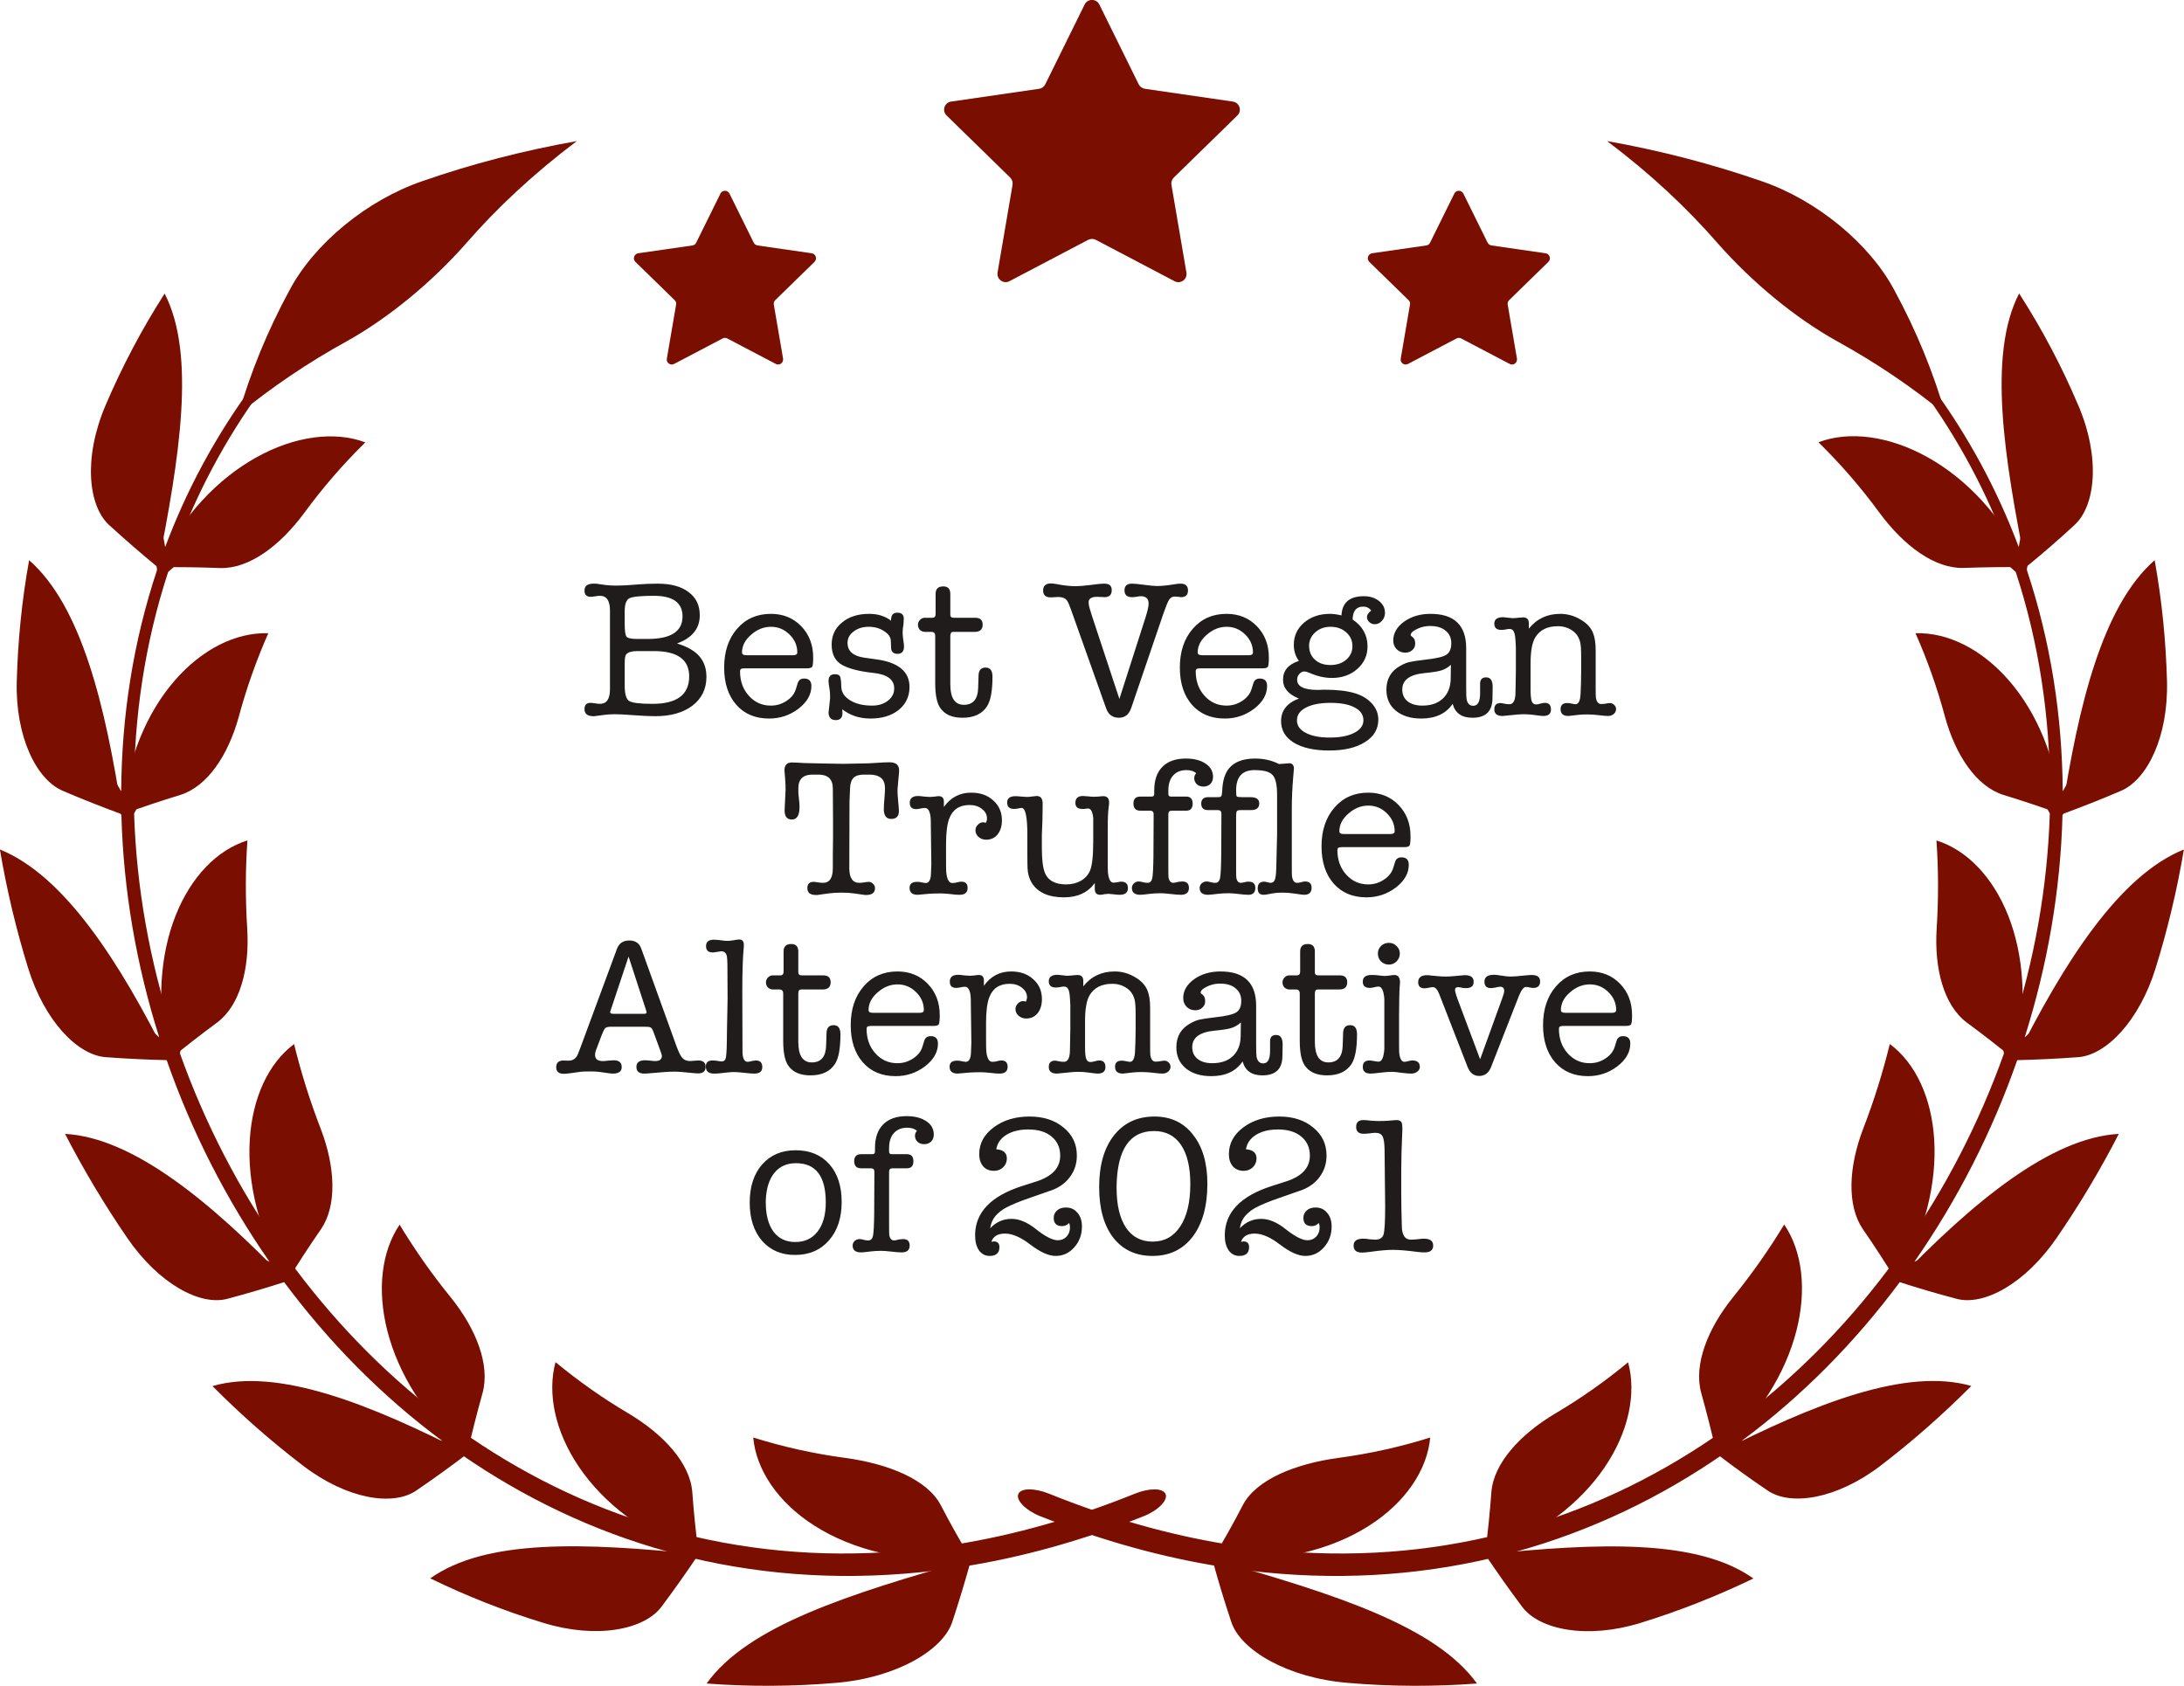 <?xml version="1.0" encoding="UTF-8"?> <svg xmlns="http://www.w3.org/2000/svg" width="171" height="132" viewBox="0 0 171 132" fill="none"><path d="M54.79 48.171C54.79 49.215 54.196 49.952 53.009 50.382C53.439 50.515 53.792 50.663 54.068 50.827C54.897 51.308 55.312 52.029 55.312 52.991C55.312 53.933 54.949 54.685 54.222 55.248C53.495 55.8 52.523 56.077 51.305 56.077C50.865 56.077 50.307 56.051 49.632 56C48.957 55.949 48.46 55.923 48.143 55.923C47.867 55.923 47.606 55.939 47.36 55.969L46.639 56.061C46.618 56.061 46.582 56.066 46.531 56.077C46.48 56.077 46.444 56.077 46.424 56.077C45.984 56.066 45.764 55.882 45.764 55.524C45.764 55.197 45.922 55.033 46.24 55.033C46.321 55.033 46.46 55.048 46.654 55.079C46.787 55.099 46.895 55.11 46.976 55.11C47.498 55.11 47.759 54.731 47.759 53.974V47.803C47.759 47.035 47.498 46.651 46.976 46.651C46.884 46.651 46.777 46.662 46.654 46.682C46.47 46.713 46.332 46.728 46.24 46.728C45.922 46.728 45.764 46.564 45.764 46.237C45.764 45.879 45.999 45.7 46.47 45.7H46.669L47.422 45.807C47.636 45.838 47.928 45.853 48.297 45.853C48.685 45.853 49.238 45.822 49.954 45.761C50.435 45.72 50.952 45.7 51.505 45.7C52.538 45.7 53.342 45.92 53.915 46.36C54.498 46.79 54.79 47.393 54.79 48.171ZM48.911 48.831C48.911 49.374 48.957 49.711 49.049 49.844C49.151 49.967 49.422 50.029 49.862 50.029H50.722C52.533 50.029 53.439 49.44 53.439 48.263C53.439 47.189 52.692 46.651 51.198 46.651C50.154 46.651 49.509 46.718 49.264 46.851C49.028 46.984 48.911 47.327 48.911 47.88V48.831ZM48.911 51.947V53.651C48.911 54.316 49.023 54.726 49.248 54.879C49.473 55.033 50.087 55.11 51.09 55.11C53.004 55.11 53.961 54.393 53.961 52.961C53.961 51.64 53.04 50.98 51.198 50.98H49.924C49.371 50.98 49.054 51.103 48.972 51.349C48.931 51.471 48.911 51.671 48.911 51.947ZM63.669 51.487C63.669 51.876 63.643 52.116 63.592 52.208C63.541 52.29 63.392 52.331 63.147 52.331H58.265C58.132 52.331 58.045 52.352 58.004 52.393C57.963 52.423 57.943 52.48 57.943 52.561C57.943 53.329 58.173 53.969 58.633 54.48C59.094 54.992 59.667 55.248 60.353 55.248C60.803 55.248 61.212 55.125 61.581 54.879C61.959 54.634 62.205 54.322 62.318 53.943L62.456 53.498C62.527 53.252 62.696 53.129 62.962 53.129C63.341 53.129 63.53 53.324 63.53 53.713C63.53 54.378 63.193 54.971 62.517 55.493C61.842 56.005 61.074 56.261 60.215 56.261C59.14 56.261 58.285 55.903 57.651 55.186C57.017 54.46 56.699 53.488 56.699 52.27C56.699 51.021 57.037 50.008 57.712 49.23C58.388 48.453 59.268 48.064 60.353 48.064C61.315 48.064 62.108 48.386 62.732 49.031C63.356 49.675 63.669 50.494 63.669 51.487ZM58.096 51.088C58.096 51.231 58.209 51.303 58.434 51.303H62.103C62.318 51.303 62.425 51.231 62.425 51.088C62.425 50.545 62.22 50.075 61.811 49.675C61.402 49.276 60.921 49.077 60.368 49.077C59.795 49.077 59.273 49.287 58.802 49.706C58.332 50.116 58.096 50.576 58.096 51.088ZM68.048 48.064C68.734 48.064 69.307 48.243 69.768 48.601V48.54C69.768 48.161 69.931 47.972 70.259 47.972C70.597 47.972 70.765 48.135 70.765 48.463C70.765 48.524 70.755 48.678 70.735 48.923C70.694 49.128 70.673 49.333 70.673 49.537C70.673 49.66 70.689 49.839 70.719 50.075C70.76 50.31 70.781 50.489 70.781 50.612C70.781 51.001 70.612 51.195 70.274 51.195C69.947 51.195 69.778 51.032 69.768 50.704L69.752 50.197C69.742 49.89 69.563 49.63 69.215 49.414C68.877 49.189 68.478 49.077 68.018 49.077C67.547 49.077 67.153 49.2 66.836 49.445C66.518 49.681 66.36 49.977 66.36 50.336C66.36 50.991 66.81 51.379 67.711 51.502L68.601 51.625C70.341 51.86 71.211 52.582 71.211 53.789C71.211 54.526 70.929 55.125 70.366 55.586C69.803 56.036 69.067 56.261 68.156 56.261C67.306 56.261 66.57 56.02 65.945 55.539C65.956 55.642 65.961 55.739 65.961 55.831C65.961 56.2 65.787 56.384 65.439 56.384C65.06 56.384 64.871 56.174 64.871 55.754C64.871 55.826 64.901 55.56 64.963 54.956C64.983 54.813 64.994 54.67 64.994 54.526C64.994 54.281 64.973 54.05 64.932 53.836C64.891 53.621 64.871 53.452 64.871 53.329C64.871 52.971 65.034 52.792 65.362 52.792C65.577 52.792 65.71 52.843 65.761 52.945C65.823 53.047 65.858 53.319 65.869 53.759C65.879 54.199 66.109 54.557 66.559 54.833C67.01 55.11 67.583 55.248 68.279 55.248C68.78 55.248 69.195 55.12 69.522 54.864C69.85 54.608 70.013 54.286 70.013 53.897C70.013 53.201 69.461 52.797 68.355 52.684C67.301 52.572 66.498 52.367 65.945 52.07C65.393 51.763 65.116 51.231 65.116 50.474C65.116 49.757 65.388 49.179 65.93 48.739C66.472 48.289 67.178 48.064 68.048 48.064ZM76.586 53.882L76.617 52.899C76.627 52.48 76.811 52.27 77.17 52.27C77.528 52.27 77.707 52.505 77.707 52.976C77.707 54.091 77.564 54.869 77.277 55.309C76.888 55.903 76.249 56.2 75.358 56.2C74.54 56.2 73.956 55.939 73.608 55.417C73.352 55.038 73.224 54.393 73.224 53.483V49.798C73.224 49.583 73.127 49.476 72.933 49.476H72.442C72.278 49.476 72.14 49.425 72.027 49.322C71.925 49.21 71.874 49.077 71.874 48.923C71.874 48.78 71.925 48.652 72.027 48.54C72.14 48.427 72.263 48.371 72.395 48.371H72.994C73.168 48.371 73.255 48.273 73.255 48.079V46.498C73.255 46.109 73.455 45.915 73.854 45.915C74.222 45.915 74.406 46.109 74.406 46.498V48.14C74.406 48.294 74.499 48.371 74.683 48.371H76.356C76.745 48.371 76.939 48.55 76.939 48.908C76.939 49.287 76.73 49.476 76.31 49.476H74.621C74.478 49.476 74.406 49.583 74.406 49.798V53.575C74.406 54.649 74.76 55.186 75.466 55.186C76.182 55.186 76.555 54.752 76.586 53.882ZM85.48 48.171L87.645 54.726L89.702 48.309C89.855 47.818 89.932 47.47 89.932 47.265C89.932 46.877 89.727 46.682 89.318 46.682C89.246 46.682 89.134 46.697 88.98 46.728C88.827 46.749 88.714 46.759 88.642 46.759C88.243 46.759 88.044 46.58 88.044 46.222C88.044 45.874 88.238 45.7 88.627 45.7C88.842 45.7 89.165 45.73 89.594 45.792C90.034 45.853 90.367 45.884 90.592 45.884C90.96 45.884 91.416 45.838 91.958 45.746C92.132 45.715 92.296 45.7 92.45 45.7C92.828 45.7 93.017 45.879 93.017 46.237C93.017 46.585 92.828 46.759 92.45 46.759C92.439 46.759 92.419 46.754 92.388 46.743L92.035 46.713C92.035 46.713 92.01 46.713 91.958 46.713C91.784 46.713 91.641 46.8 91.528 46.974C91.426 47.138 91.278 47.501 91.083 48.064L88.566 55.447C88.392 55.949 88.069 56.2 87.599 56.2C87.108 56.2 86.775 55.949 86.601 55.447L83.853 47.726C83.72 47.347 83.613 47.107 83.531 47.005C83.388 46.831 83.162 46.743 82.855 46.743C82.794 46.743 82.697 46.749 82.564 46.759C82.431 46.769 82.333 46.774 82.272 46.774C81.873 46.774 81.673 46.595 81.673 46.237C81.673 45.868 81.878 45.684 82.287 45.684C82.41 45.684 82.548 45.7 82.702 45.73C83.275 45.843 83.781 45.899 84.222 45.899C84.477 45.899 84.856 45.868 85.358 45.807C85.859 45.736 86.233 45.7 86.478 45.7C86.857 45.7 87.046 45.868 87.046 46.206C87.046 46.575 86.852 46.759 86.463 46.759C86.442 46.759 86.396 46.754 86.325 46.743C86.263 46.743 86.212 46.743 86.171 46.743C86.11 46.733 86.023 46.728 85.91 46.728C85.46 46.728 85.235 46.871 85.235 47.158C85.235 47.301 85.26 47.455 85.311 47.618L85.48 48.171ZM99.347 51.487C99.347 51.876 99.321 52.116 99.27 52.208C99.219 52.29 99.071 52.331 98.825 52.331H93.943C93.81 52.331 93.723 52.352 93.683 52.393C93.642 52.423 93.621 52.48 93.621 52.561C93.621 53.329 93.851 53.969 94.312 54.48C94.772 54.992 95.346 55.248 96.031 55.248C96.481 55.248 96.891 55.125 97.259 54.879C97.638 54.634 97.883 54.322 97.996 53.943L98.134 53.498C98.206 53.252 98.375 53.129 98.641 53.129C99.019 53.129 99.209 53.324 99.209 53.713C99.209 54.378 98.871 54.971 98.196 55.493C97.52 56.005 96.753 56.261 95.893 56.261C94.818 56.261 93.964 55.903 93.329 55.186C92.695 54.46 92.378 53.488 92.378 52.27C92.378 51.021 92.715 50.008 93.391 49.23C94.066 48.453 94.946 48.064 96.031 48.064C96.993 48.064 97.786 48.386 98.41 49.031C99.035 49.675 99.347 50.494 99.347 51.487ZM93.775 51.088C93.775 51.231 93.887 51.303 94.112 51.303H97.781C97.996 51.303 98.103 51.231 98.103 51.088C98.103 50.545 97.899 50.075 97.49 49.675C97.08 49.276 96.599 49.077 96.046 49.077C95.473 49.077 94.951 49.287 94.481 49.706C94.01 50.116 93.775 50.576 93.775 51.088ZM104.126 48.064C104.392 48.064 104.694 48.105 105.032 48.187C105.083 47.184 105.666 46.682 106.782 46.682C107.252 46.682 107.646 46.805 107.964 47.05C108.281 47.296 108.439 47.608 108.439 47.987C108.439 48.233 108.358 48.442 108.194 48.616C108.04 48.79 107.856 48.877 107.641 48.877C107.477 48.877 107.334 48.821 107.211 48.708C107.089 48.596 107.027 48.463 107.027 48.309C107.027 48.146 107.14 47.977 107.365 47.803C107.201 47.598 106.991 47.496 106.736 47.496C106.193 47.496 105.917 47.833 105.907 48.509C106.684 49.031 107.073 49.732 107.073 50.612C107.073 51.318 106.807 51.907 106.275 52.377C105.743 52.848 105.078 53.083 104.279 53.083C103.717 53.083 103.133 52.95 102.529 52.684C102.366 52.613 102.228 52.577 102.115 52.577C101.972 52.577 101.844 52.643 101.731 52.776C101.619 52.899 101.562 53.047 101.562 53.221C101.562 53.754 102.1 54.02 103.174 54.02H103.266C103.348 54.02 103.44 54.015 103.543 54.004C103.645 54.004 103.706 54.004 103.727 54.004C104.699 54.004 105.487 54.096 106.091 54.281C106.654 54.455 107.099 54.726 107.426 55.094C107.754 55.463 107.918 55.877 107.918 56.338C107.918 57.085 107.57 57.673 106.874 58.103C106.188 58.543 105.257 58.763 104.08 58.763C102.903 58.763 101.977 58.559 101.301 58.149C100.636 57.74 100.304 57.177 100.304 56.461C100.304 55.632 100.769 55.043 101.7 54.695C100.872 54.368 100.457 53.877 100.457 53.221C100.457 52.505 100.872 52.014 101.7 51.748C101.434 51.39 101.301 50.97 101.301 50.489C101.301 49.793 101.567 49.215 102.1 48.755C102.642 48.294 103.317 48.064 104.126 48.064ZM104.172 49.077C103.722 49.077 103.338 49.21 103.021 49.476C102.703 49.742 102.529 50.075 102.499 50.474C102.499 50.474 102.499 50.504 102.499 50.566C102.499 51.016 102.652 51.379 102.959 51.656C103.266 51.932 103.665 52.07 104.157 52.07C104.668 52.07 105.083 51.932 105.4 51.656C105.727 51.379 105.891 51.026 105.891 50.597C105.891 50.157 105.727 49.793 105.4 49.507C105.073 49.22 104.663 49.077 104.172 49.077ZM104.187 55.033C103.369 55.033 102.724 55.156 102.253 55.401C101.782 55.647 101.547 55.98 101.547 56.399C101.547 56.819 101.777 57.146 102.238 57.382C102.698 57.627 103.317 57.75 104.095 57.75C104.914 57.75 105.559 57.627 106.029 57.382C106.51 57.136 106.751 56.809 106.751 56.399C106.751 55.969 106.526 55.637 106.075 55.401C105.625 55.156 104.996 55.033 104.187 55.033ZM115.289 56.2C114.449 56.2 113.933 55.836 113.738 55.11C113.216 55.877 112.398 56.261 111.282 56.261C110.453 56.261 109.788 56.056 109.286 55.647C108.795 55.238 108.55 54.69 108.55 54.004C108.55 53.155 108.913 52.531 109.64 52.132C109.916 51.978 110.151 51.881 110.346 51.84C110.55 51.789 110.955 51.727 111.558 51.656C112.418 51.564 112.976 51.436 113.232 51.272C113.498 51.108 113.631 50.806 113.631 50.366C113.631 49.947 113.482 49.619 113.186 49.384C112.899 49.138 112.495 49.015 111.973 49.015C111.512 49.015 111.083 49.143 110.683 49.399C110.53 49.502 110.453 49.609 110.453 49.722C110.453 49.763 110.499 49.814 110.591 49.875C110.735 49.977 110.806 50.151 110.806 50.397C110.806 50.602 110.729 50.77 110.576 50.904C110.433 51.037 110.248 51.103 110.023 51.103C109.757 51.103 109.532 51.011 109.348 50.827C109.174 50.643 109.087 50.417 109.087 50.151C109.087 49.578 109.368 49.087 109.931 48.678C110.504 48.268 111.195 48.064 112.004 48.064C113.866 48.064 114.797 48.959 114.797 50.75V53.851C114.797 54.342 114.808 54.634 114.828 54.726C114.889 55.084 115.063 55.263 115.35 55.263C115.708 55.263 115.887 54.936 115.887 54.281V53.529C115.887 53.201 116.046 53.037 116.363 53.037C116.701 53.037 116.87 53.283 116.87 53.774V53.851L116.854 54.726C116.834 55.708 116.312 56.2 115.289 56.2ZM113.585 53.145L113.6 52.055C113.375 52.26 113.134 52.403 112.879 52.485C112.633 52.567 112.188 52.638 111.543 52.7C110.376 52.812 109.793 53.242 109.793 53.989C109.793 54.378 109.931 54.685 110.208 54.91C110.494 55.135 110.878 55.248 111.359 55.248C112.044 55.248 112.582 55.064 112.971 54.695C113.37 54.316 113.574 53.8 113.585 53.145ZM119.701 48.8V49.23C120.315 48.453 121.134 48.064 122.157 48.064C122.71 48.064 123.232 48.207 123.723 48.493C124.214 48.77 124.547 49.118 124.721 49.537C124.864 49.885 124.936 50.341 124.936 50.904V53.82C124.936 54.26 124.941 54.521 124.951 54.603C125.002 54.951 125.14 55.125 125.366 55.125C125.458 55.125 125.575 55.115 125.719 55.094C125.872 55.064 125.98 55.048 126.041 55.048C126.174 55.048 126.287 55.094 126.379 55.186C126.481 55.279 126.532 55.391 126.532 55.524C126.532 55.678 126.471 55.806 126.348 55.908C126.225 56.01 126.077 56.061 125.903 56.061C125.76 56.061 125.524 56.041 125.197 56C124.869 55.959 124.562 55.939 124.276 55.939C124.01 55.939 123.79 55.949 123.616 55.969C123.104 56.031 122.833 56.061 122.802 56.061C122.393 56.061 122.188 55.882 122.188 55.524C122.188 55.207 122.362 55.048 122.71 55.048C122.792 55.048 122.884 55.059 122.986 55.079C123.181 55.12 123.304 55.14 123.355 55.14C123.6 55.14 123.733 54.859 123.754 54.296L123.785 53.513L123.8 52.577V51.41C123.8 50.868 123.774 50.494 123.723 50.289C123.631 49.901 123.431 49.599 123.124 49.384C122.787 49.148 122.403 49.031 121.973 49.031C121.154 49.031 120.566 49.322 120.208 49.906C119.962 50.305 119.839 50.985 119.839 51.947V53.989C119.839 54.439 119.87 54.746 119.931 54.91C119.993 55.074 120.105 55.156 120.269 55.156C120.351 55.156 120.464 55.135 120.607 55.094C120.75 55.053 120.868 55.033 120.96 55.033C121.277 55.033 121.436 55.207 121.436 55.555C121.436 55.892 121.231 56.061 120.822 56.061C120.74 56.061 120.474 56.031 120.024 55.969C119.798 55.939 119.548 55.923 119.271 55.923C119.056 55.923 118.77 55.944 118.412 55.985C117.961 56.036 117.706 56.061 117.644 56.061C117.214 56.061 116.999 55.887 116.999 55.539C116.999 55.212 117.163 55.048 117.491 55.048C117.542 55.048 117.634 55.064 117.767 55.094C117.91 55.125 118.048 55.14 118.181 55.14C118.489 55.14 118.647 54.844 118.657 54.25L118.688 52.546V50.689L118.657 50.151C118.637 49.803 118.591 49.568 118.519 49.445C118.458 49.312 118.345 49.246 118.181 49.246C118.11 49.246 118.002 49.261 117.859 49.292C117.726 49.312 117.624 49.322 117.552 49.322C117.184 49.322 116.999 49.159 116.999 48.831C116.999 48.493 117.23 48.325 117.69 48.325C117.752 48.325 117.803 48.33 117.844 48.34L118.412 48.401C118.576 48.401 118.719 48.391 118.842 48.371C119.108 48.35 119.246 48.34 119.256 48.34C119.553 48.34 119.701 48.493 119.701 48.8ZM66.498 67.974C66.498 68.741 66.759 69.125 67.281 69.125C67.363 69.125 67.485 69.115 67.649 69.094C67.813 69.064 67.936 69.048 68.017 69.048C68.151 69.048 68.263 69.099 68.355 69.202C68.458 69.294 68.509 69.406 68.509 69.54C68.509 69.898 68.278 70.077 67.818 70.077C67.797 70.077 67.767 70.077 67.726 70.077C67.675 70.067 67.639 70.061 67.618 70.061L66.866 69.954C66.58 69.913 66.257 69.892 65.899 69.892C65.51 69.892 65.167 69.913 64.871 69.954L64.103 70.061C64.072 70.061 64.037 70.067 63.996 70.077C63.944 70.077 63.909 70.077 63.888 70.077C63.438 70.077 63.213 69.898 63.213 69.54C63.213 69.212 63.377 69.048 63.704 69.048C63.786 69.048 63.909 69.064 64.072 69.094C64.236 69.115 64.359 69.125 64.441 69.125C64.953 69.125 65.208 68.741 65.208 67.974V66.899L65.224 65.548V64.243L65.208 61.741C65.208 61.015 64.835 60.651 64.088 60.651H63.612C62.875 60.651 62.507 61.01 62.507 61.726C62.507 61.982 62.512 62.156 62.522 62.248L62.583 62.816C62.594 62.908 62.599 63.036 62.599 63.2C62.599 63.844 62.399 64.167 62 64.167C61.621 64.167 61.432 63.931 61.432 63.461C61.432 63.328 61.442 63.097 61.463 62.77C61.493 62.279 61.509 61.967 61.509 61.833C61.509 61.578 61.499 61.312 61.478 61.035C61.437 60.493 61.417 60.263 61.417 60.344C61.417 59.915 61.611 59.7 62 59.7C62.143 59.7 62.476 59.715 62.998 59.746C63.049 59.746 63.469 59.756 64.257 59.776L66.007 59.807C66.211 59.807 66.759 59.797 67.649 59.776C67.844 59.776 68.176 59.761 68.647 59.73C69.067 59.7 69.394 59.684 69.629 59.684C70.141 59.684 70.397 59.894 70.397 60.314V60.344C70.397 60.447 70.382 60.636 70.351 60.912C70.33 61.189 70.305 61.486 70.274 61.803V61.972C70.274 62.125 70.29 62.366 70.32 62.693C70.361 63.123 70.382 63.389 70.382 63.491C70.382 63.911 70.182 64.121 69.783 64.121C69.394 64.121 69.2 63.865 69.2 63.353C69.2 63.169 69.215 62.898 69.246 62.54C69.276 62.171 69.292 61.895 69.292 61.711C69.292 61.005 68.887 60.651 68.079 60.651H67.649C67.27 60.651 66.999 60.733 66.835 60.897C66.672 61.05 66.58 61.312 66.559 61.68L66.513 62.755L66.498 67.974ZM73.903 62.77V63.184C74.435 62.437 75.147 62.064 76.037 62.064C76.753 62.064 77.332 62.268 77.772 62.678C78.222 63.077 78.447 63.594 78.447 64.228C78.447 64.678 78.335 65.047 78.109 65.333C77.884 65.61 77.587 65.748 77.219 65.748C76.984 65.748 76.784 65.676 76.62 65.533C76.457 65.39 76.375 65.216 76.375 65.011C76.375 64.847 76.436 64.704 76.559 64.581C76.682 64.448 76.825 64.382 76.989 64.382C77.019 64.382 77.086 64.397 77.188 64.428C77.25 64.305 77.28 64.192 77.28 64.09C77.28 63.793 77.147 63.542 76.881 63.338C76.625 63.133 76.303 63.031 75.914 63.031C75.116 63.031 74.584 63.389 74.318 64.105C74.154 64.545 74.072 65.211 74.072 66.101V67.114C74.072 67.8 74.077 68.183 74.087 68.265C74.139 68.849 74.297 69.14 74.563 69.14C74.696 69.14 74.835 69.12 74.978 69.079C75.09 69.048 75.188 69.033 75.269 69.033C75.597 69.033 75.761 69.197 75.761 69.524C75.761 69.882 75.551 70.061 75.131 70.061H75.07C74.916 70.061 74.681 70.041 74.364 70C74.057 69.969 73.826 69.954 73.673 69.954C73.264 69.954 72.941 69.964 72.706 69.985L71.846 70.061C71.427 70.061 71.217 69.882 71.217 69.524C71.217 69.207 71.411 69.048 71.8 69.048C71.903 69.048 71.979 69.053 72.03 69.064L72.261 69.11C72.363 69.13 72.435 69.14 72.476 69.14C72.731 69.14 72.87 68.905 72.89 68.434L72.921 67.651L72.875 64.167C72.844 63.563 72.691 63.261 72.414 63.261C72.332 63.261 72.22 63.276 72.076 63.307C71.933 63.338 71.821 63.353 71.739 63.353C71.401 63.353 71.232 63.189 71.232 62.862C71.232 62.504 71.452 62.325 71.892 62.325C71.995 62.325 72.148 62.34 72.353 62.371C72.558 62.391 72.711 62.401 72.813 62.401C72.895 62.401 73.028 62.391 73.212 62.371C73.294 62.35 73.391 62.34 73.504 62.34C73.77 62.34 73.903 62.483 73.903 62.77ZM85.719 69.616V69.14C85.176 69.887 84.373 70.261 83.308 70.261C82.101 70.261 81.262 69.887 80.791 69.14C80.586 68.813 80.474 68.429 80.453 67.989C80.443 67.774 80.438 67.324 80.438 66.638V65.364C80.438 63.962 80.29 63.261 79.993 63.261C79.931 63.261 79.834 63.276 79.701 63.307C79.568 63.328 79.466 63.338 79.394 63.338C79.036 63.338 78.857 63.169 78.857 62.831C78.857 62.504 79.077 62.34 79.517 62.34C79.619 62.34 79.768 62.35 79.962 62.371C80.167 62.391 80.32 62.401 80.423 62.401C80.515 62.401 80.673 62.386 80.898 62.355C81.052 62.335 81.139 62.325 81.159 62.325C81.477 62.325 81.635 62.519 81.635 62.908V63.23L81.62 64.228L81.574 65.364V66.362C81.574 67.252 81.645 67.892 81.789 68.281C82.024 68.925 82.587 69.248 83.477 69.248C83.917 69.248 84.306 69.151 84.644 68.956C84.982 68.751 85.217 68.485 85.35 68.158C85.514 67.759 85.596 67.001 85.596 65.886V65.042C85.596 64.428 85.596 64.095 85.596 64.044C85.545 63.553 85.412 63.307 85.197 63.307C85.084 63.307 84.992 63.317 84.92 63.338H84.736C84.378 63.338 84.199 63.179 84.199 62.862C84.199 62.504 84.398 62.325 84.798 62.325C84.89 62.325 85.028 62.335 85.212 62.355C85.406 62.376 85.55 62.386 85.642 62.386C85.724 62.386 85.847 62.381 86.01 62.371C86.174 62.35 86.297 62.34 86.379 62.34C86.686 62.34 86.839 62.504 86.839 62.831C86.839 62.974 86.829 63.087 86.808 63.169C86.757 63.558 86.732 64.131 86.732 64.888V67.252C86.732 67.876 86.737 68.224 86.747 68.296C86.798 68.838 86.942 69.11 87.177 69.11C87.249 69.11 87.351 69.099 87.484 69.079C87.617 69.048 87.719 69.033 87.791 69.033C88.139 69.033 88.313 69.202 88.313 69.54C88.313 69.887 88.098 70.061 87.668 70.061C87.576 70.061 87.443 70.051 87.269 70.031C87.013 70 86.855 69.985 86.793 69.985C86.762 69.985 86.655 69.995 86.471 70.015C86.348 70.046 86.24 70.061 86.148 70.061C85.862 70.061 85.719 69.913 85.719 69.616ZM93.504 60.928C93.504 60.785 93.555 60.657 93.657 60.544C93.483 60.38 93.227 60.298 92.889 60.298C92.45 60.298 92.102 60.442 91.846 60.728C91.6 61.005 91.477 61.393 91.477 61.895V62.171C91.477 62.304 91.544 62.371 91.677 62.371H92.874C93.212 62.371 93.381 62.555 93.381 62.923C93.381 63.292 93.212 63.476 92.874 63.476H91.738C91.564 63.476 91.477 63.568 91.477 63.752V68.05C91.477 68.429 91.482 68.649 91.493 68.71C91.544 68.987 91.672 69.125 91.876 69.125C91.928 69.125 92.055 69.099 92.26 69.048C92.403 69.028 92.506 69.018 92.567 69.018C92.915 69.018 93.089 69.186 93.089 69.524C93.089 69.882 92.879 70.061 92.46 70.061C92.286 70.061 92.02 70.041 91.662 70C91.314 69.959 91.053 69.939 90.879 69.939C90.572 69.939 90.295 69.954 90.05 69.985C89.65 70.036 89.395 70.061 89.282 70.061C88.842 70.061 88.622 69.882 88.622 69.524C88.622 69.391 88.673 69.273 88.775 69.171C88.888 69.069 89.016 69.018 89.159 69.018C89.262 69.018 89.374 69.038 89.497 69.079C89.63 69.11 89.748 69.125 89.85 69.125C90.044 69.125 90.167 69.002 90.219 68.757C90.27 68.511 90.3 67.917 90.311 66.976L90.326 63.752C90.326 63.568 90.234 63.476 90.05 63.476H89.282C88.924 63.476 88.745 63.287 88.745 62.908C88.745 62.55 88.929 62.371 89.297 62.371H90.172C90.305 62.371 90.372 62.304 90.372 62.171V61.895C90.372 61.086 90.587 60.467 91.017 60.037C91.447 59.608 92.055 59.393 92.844 59.393C93.488 59.393 94.005 59.526 94.394 59.792C94.783 60.048 94.977 60.396 94.977 60.836C94.977 61.061 94.906 61.245 94.762 61.388C94.619 61.521 94.44 61.588 94.225 61.588C94.02 61.588 93.846 61.526 93.703 61.404C93.57 61.271 93.504 61.112 93.504 60.928ZM98.273 59.393C98.948 59.393 99.573 59.536 100.146 59.822C100.248 59.812 100.391 59.802 100.576 59.792C100.76 59.771 100.883 59.761 100.944 59.761C101.19 59.761 101.313 59.915 101.313 60.222C101.313 60.17 101.307 60.206 101.297 60.329L101.251 60.882C101.179 61.741 101.144 62.545 101.144 63.292V67.836C101.144 68.286 101.149 68.542 101.159 68.603C101.21 68.951 101.343 69.125 101.558 69.125C101.65 69.125 101.753 69.11 101.865 69.079C101.988 69.038 102.095 69.018 102.188 69.018C102.525 69.018 102.694 69.181 102.694 69.509C102.694 69.877 102.5 70.061 102.111 70.061C102.019 70.061 101.737 70.026 101.266 69.954C101 69.913 100.709 69.892 100.391 69.892C100.033 69.892 99.67 69.933 99.302 70.015C99.168 70.046 99.046 70.061 98.933 70.061C98.626 70.061 98.473 69.892 98.473 69.555C98.473 69.207 98.647 69.033 98.995 69.033C99.046 69.033 99.128 69.048 99.24 69.079C99.363 69.11 99.445 69.125 99.486 69.125C99.65 69.125 99.762 69.038 99.823 68.864C99.885 68.69 99.921 68.358 99.931 67.866L99.992 65.303V62.233C99.992 61.455 99.875 60.938 99.639 60.682C99.414 60.426 98.943 60.298 98.227 60.298C97.265 60.298 96.784 60.825 96.784 61.88C96.784 62.146 96.799 62.304 96.83 62.355C96.871 62.396 97.004 62.417 97.229 62.417H97.905C98.365 62.417 98.595 62.581 98.595 62.908C98.595 63.256 98.38 63.43 97.951 63.43H97.137C96.984 63.43 96.886 63.456 96.846 63.507C96.805 63.558 96.784 63.675 96.784 63.86V68.05C96.784 68.429 96.789 68.649 96.799 68.71C96.84 68.987 96.963 69.125 97.168 69.125C97.219 69.125 97.352 69.099 97.567 69.048C97.608 69.038 97.674 69.033 97.766 69.033C98.115 69.033 98.288 69.197 98.288 69.524C98.288 69.882 98.104 70.061 97.736 70.061C97.572 70.061 97.321 70.041 96.984 70C96.656 69.959 96.405 69.939 96.231 69.939C95.894 69.939 95.602 69.954 95.356 69.985C94.947 70.036 94.691 70.061 94.589 70.061C94.149 70.061 93.929 69.882 93.929 69.524C93.929 69.391 93.98 69.273 94.082 69.171C94.195 69.069 94.323 69.018 94.466 69.018C94.568 69.018 94.681 69.038 94.804 69.079C94.937 69.11 95.055 69.125 95.157 69.125C95.351 69.125 95.474 69.002 95.525 68.757C95.576 68.511 95.607 67.917 95.617 66.976L95.633 63.706C95.633 63.522 95.541 63.43 95.356 63.43H94.589C94.231 63.43 94.052 63.261 94.052 62.923C94.052 62.586 94.236 62.417 94.604 62.417H95.341C95.495 62.417 95.587 62.391 95.617 62.34C95.658 62.289 95.684 62.151 95.694 61.925C95.725 61.148 95.899 60.564 96.216 60.175C96.646 59.654 97.332 59.393 98.273 59.393ZM110.44 65.487C110.44 65.876 110.415 66.116 110.363 66.208C110.312 66.29 110.164 66.331 109.918 66.331H105.037C104.904 66.331 104.817 66.352 104.776 66.393C104.735 66.423 104.714 66.48 104.714 66.561C104.714 67.329 104.945 67.969 105.405 68.48C105.866 68.992 106.439 69.248 107.124 69.248C107.575 69.248 107.984 69.125 108.352 68.879C108.731 68.634 108.977 68.322 109.089 67.943L109.227 67.498C109.299 67.252 109.468 67.129 109.734 67.129C110.113 67.129 110.302 67.324 110.302 67.713C110.302 68.378 109.964 68.972 109.289 69.493C108.613 70.005 107.846 70.261 106.986 70.261C105.912 70.261 105.057 69.903 104.423 69.186C103.788 68.46 103.471 67.488 103.471 66.27C103.471 65.021 103.809 64.008 104.484 63.23C105.16 62.453 106.04 62.064 107.124 62.064C108.086 62.064 108.88 62.386 109.504 63.031C110.128 63.675 110.44 64.494 110.44 65.487ZM104.868 65.088C104.868 65.231 104.98 65.303 105.206 65.303H108.874C109.089 65.303 109.197 65.231 109.197 65.088C109.197 64.545 108.992 64.075 108.583 63.675C108.173 63.276 107.692 63.077 107.14 63.077C106.567 63.077 106.045 63.287 105.574 63.706C105.103 64.116 104.868 64.576 104.868 65.088ZM51.702 82.265L51.149 80.761C51.087 80.597 51.021 80.495 50.949 80.454C50.888 80.413 50.755 80.393 50.55 80.393H47.818C47.613 80.393 47.47 80.428 47.388 80.5C47.316 80.572 47.219 80.766 47.096 81.083L46.651 82.265C46.61 82.378 46.59 82.485 46.59 82.588C46.59 82.915 46.789 83.079 47.188 83.079C47.291 83.079 47.434 83.069 47.618 83.048C47.813 83.028 47.956 83.018 48.048 83.018C48.468 83.018 48.678 83.197 48.678 83.555C48.678 83.892 48.447 84.061 47.987 84.061C47.905 84.061 47.792 84.051 47.649 84.031L46.881 83.923C46.738 83.903 46.503 83.892 46.175 83.892C45.817 83.892 45.566 83.903 45.423 83.923L44.778 84.015C44.492 84.056 44.282 84.077 44.149 84.077C43.75 84.077 43.55 83.908 43.55 83.57C43.55 83.212 43.745 83.033 44.134 83.033C44.215 83.033 44.277 83.038 44.318 83.048H44.517C44.794 83.048 45.004 82.941 45.147 82.726C45.208 82.644 45.31 82.403 45.454 82.004L48.309 74.283C48.473 73.853 48.795 73.638 49.276 73.638C49.747 73.638 50.059 73.853 50.212 74.283L52.96 81.897C53.134 82.378 53.293 82.695 53.436 82.849C53.579 83.002 53.784 83.079 54.05 83.079C54.132 83.079 54.194 83.074 54.234 83.064C54.521 83.043 54.664 83.033 54.664 83.033C55.053 83.033 55.248 83.197 55.248 83.524C55.248 83.872 55.053 84.046 54.664 84.046C54.552 84.046 54.403 84.036 54.219 84.015C53.574 83.944 53.093 83.908 52.776 83.908C52.397 83.908 51.783 83.949 50.934 84.031C50.719 84.051 50.555 84.061 50.443 84.061C50.033 84.061 49.829 83.887 49.829 83.54C49.829 83.192 50.054 83.018 50.504 83.018C50.596 83.018 50.729 83.028 50.903 83.048C51.087 83.069 51.226 83.079 51.318 83.079C51.656 83.079 51.824 82.941 51.824 82.665C51.824 82.624 51.783 82.49 51.702 82.265ZM50.596 79.134L49.215 74.897L47.803 79.134C47.782 79.195 47.772 79.231 47.772 79.241C47.772 79.333 47.849 79.379 48.002 79.379H50.443C50.566 79.379 50.627 79.338 50.627 79.257C50.627 79.236 50.617 79.195 50.596 79.134ZM58.12 77.583L58.135 82.358C58.145 82.879 58.283 83.14 58.549 83.14C58.611 83.14 58.739 83.115 58.933 83.064C59.056 83.043 59.138 83.033 59.179 83.033C59.517 83.033 59.685 83.207 59.685 83.555C59.685 83.892 59.476 84.061 59.056 84.061C58.892 84.061 58.631 84.041 58.273 84C57.915 83.959 57.639 83.939 57.444 83.939C57.28 83.939 57.035 83.959 56.707 84C56.38 84.041 56.139 84.061 55.986 84.061H55.909C55.479 84.061 55.264 83.877 55.264 83.509C55.264 83.192 55.438 83.033 55.786 83.033C55.807 83.033 55.843 83.033 55.894 83.033C55.955 83.043 56.001 83.048 56.032 83.048C56.288 83.089 56.436 83.11 56.477 83.11C56.661 83.11 56.774 83.033 56.815 82.879C56.866 82.716 56.897 82.301 56.907 81.636L56.922 80.561L56.968 78.182L56.953 75.45C56.943 75.143 56.927 74.938 56.907 74.836C56.835 74.6 56.692 74.483 56.477 74.483C56.446 74.483 56.313 74.503 56.078 74.544C55.965 74.564 55.873 74.575 55.802 74.575C55.454 74.575 55.28 74.411 55.28 74.083C55.28 73.746 55.484 73.577 55.894 73.577C56.006 73.577 56.103 73.582 56.185 73.592L56.554 73.638C56.718 73.659 56.856 73.669 56.968 73.669C57.071 73.669 57.224 73.654 57.429 73.623C57.633 73.582 57.787 73.561 57.889 73.561C58.125 73.561 58.242 73.71 58.242 74.007C58.242 74.109 58.237 74.186 58.227 74.237C58.155 75.025 58.12 76.14 58.12 77.583ZM64.683 81.882L64.714 80.899C64.724 80.48 64.909 80.27 65.267 80.27C65.625 80.27 65.804 80.505 65.804 80.976C65.804 82.091 65.661 82.869 65.374 83.309C64.985 83.903 64.346 84.2 63.455 84.2C62.637 84.2 62.053 83.939 61.705 83.417C61.45 83.038 61.322 82.393 61.322 81.483V77.798C61.322 77.583 61.224 77.476 61.03 77.476H60.539C60.375 77.476 60.237 77.425 60.124 77.322C60.022 77.21 59.971 77.077 59.971 76.923C59.971 76.78 60.022 76.652 60.124 76.54C60.237 76.427 60.36 76.371 60.493 76.371H61.091C61.265 76.371 61.352 76.273 61.352 76.079V74.498C61.352 74.109 61.552 73.915 61.951 73.915C62.319 73.915 62.504 74.109 62.504 74.498V76.14C62.504 76.294 62.596 76.371 62.78 76.371H64.453C64.842 76.371 65.037 76.55 65.037 76.908C65.037 77.287 64.827 77.476 64.407 77.476H62.719C62.575 77.476 62.504 77.583 62.504 77.798V81.575C62.504 82.649 62.857 83.186 63.563 83.186C64.279 83.186 64.653 82.751 64.683 81.882ZM73.578 79.487C73.578 79.876 73.552 80.116 73.501 80.208C73.45 80.29 73.301 80.331 73.056 80.331H68.174C68.041 80.331 67.954 80.352 67.913 80.393C67.872 80.423 67.852 80.48 67.852 80.561C67.852 81.329 68.082 81.969 68.543 82.48C69.003 82.992 69.576 83.248 70.262 83.248C70.712 83.248 71.121 83.125 71.49 82.879C71.868 82.634 72.114 82.322 72.227 81.943L72.365 81.498C72.436 81.252 72.605 81.129 72.871 81.129C73.25 81.129 73.439 81.324 73.439 81.713C73.439 82.378 73.102 82.972 72.426 83.493C71.751 84.005 70.983 84.261 70.124 84.261C69.049 84.261 68.195 83.903 67.56 83.186C66.925 82.46 66.608 81.488 66.608 80.27C66.608 79.021 66.946 78.008 67.621 77.23C68.297 76.453 69.177 76.064 70.262 76.064C71.224 76.064 72.017 76.386 72.641 77.031C73.265 77.675 73.578 78.494 73.578 79.487ZM68.005 79.088C68.005 79.231 68.118 79.303 68.343 79.303H72.012C72.227 79.303 72.334 79.231 72.334 79.088C72.334 78.545 72.129 78.075 71.72 77.675C71.311 77.276 70.83 77.077 70.277 77.077C69.704 77.077 69.182 77.287 68.711 77.706C68.241 78.116 68.005 78.576 68.005 79.088ZM77.036 76.77V77.184C77.569 76.437 78.28 76.064 79.17 76.064C79.886 76.064 80.465 76.268 80.905 76.678C81.355 77.077 81.58 77.594 81.58 78.228C81.58 78.678 81.468 79.047 81.242 79.333C81.017 79.61 80.721 79.748 80.352 79.748C80.117 79.748 79.917 79.676 79.753 79.533C79.59 79.39 79.508 79.216 79.508 79.011C79.508 78.847 79.569 78.704 79.692 78.581C79.815 78.448 79.958 78.382 80.122 78.382C80.153 78.382 80.219 78.397 80.321 78.428C80.383 78.305 80.413 78.192 80.413 78.09C80.413 77.793 80.28 77.543 80.014 77.338C79.758 77.133 79.436 77.031 79.047 77.031C78.249 77.031 77.717 77.389 77.451 78.105C77.287 78.545 77.205 79.211 77.205 80.101V81.114C77.205 81.8 77.21 82.183 77.221 82.265C77.272 82.849 77.43 83.14 77.696 83.14C77.829 83.14 77.968 83.12 78.111 83.079C78.224 83.048 78.321 83.033 78.403 83.033C78.73 83.033 78.894 83.197 78.894 83.524C78.894 83.882 78.684 84.061 78.264 84.061H78.203C78.049 84.061 77.814 84.041 77.497 84C77.19 83.969 76.96 83.954 76.806 83.954C76.397 83.954 76.074 83.964 75.839 83.985L74.979 84.061C74.56 84.061 74.35 83.882 74.35 83.524C74.35 83.207 74.544 83.048 74.933 83.048C75.036 83.048 75.112 83.053 75.163 83.064L75.394 83.11C75.496 83.13 75.568 83.14 75.609 83.14C75.865 83.14 76.003 82.905 76.023 82.434L76.054 81.651L76.008 78.167C75.977 77.563 75.824 77.261 75.547 77.261C75.465 77.261 75.353 77.276 75.21 77.307C75.066 77.338 74.954 77.353 74.872 77.353C74.534 77.353 74.365 77.189 74.365 76.862C74.365 76.504 74.585 76.325 75.025 76.325C75.128 76.325 75.281 76.34 75.486 76.371C75.691 76.391 75.844 76.401 75.946 76.401C76.028 76.401 76.161 76.391 76.346 76.371C76.427 76.35 76.525 76.34 76.637 76.34C76.903 76.34 77.036 76.483 77.036 76.77ZM84.817 76.8V77.23C85.431 76.453 86.25 76.064 87.273 76.064C87.826 76.064 88.348 76.207 88.839 76.493C89.33 76.77 89.663 77.118 89.837 77.537C89.98 77.885 90.052 78.341 90.052 78.904V81.82C90.052 82.26 90.057 82.521 90.067 82.603C90.118 82.951 90.257 83.125 90.482 83.125C90.574 83.125 90.692 83.115 90.835 83.094C90.988 83.064 91.096 83.048 91.157 83.048C91.29 83.048 91.403 83.094 91.495 83.186C91.597 83.278 91.648 83.391 91.648 83.524C91.648 83.678 91.587 83.806 91.464 83.908C91.341 84.01 91.193 84.061 91.019 84.061C90.876 84.061 90.64 84.041 90.313 84C89.985 83.959 89.678 83.939 89.392 83.939C89.126 83.939 88.906 83.949 88.732 83.969C88.22 84.031 87.949 84.061 87.918 84.061C87.509 84.061 87.304 83.882 87.304 83.524C87.304 83.207 87.478 83.048 87.826 83.048C87.908 83.048 88 83.058 88.102 83.079C88.297 83.12 88.42 83.14 88.471 83.14C88.716 83.14 88.85 82.859 88.87 82.296L88.901 81.513L88.916 80.577V79.41C88.916 78.868 88.89 78.494 88.839 78.29C88.747 77.901 88.548 77.599 88.24 77.384C87.903 77.148 87.519 77.031 87.089 77.031C86.27 77.031 85.682 77.322 85.324 77.906C85.078 78.305 84.956 78.985 84.956 79.947V81.989C84.956 82.439 84.986 82.746 85.048 82.91C85.109 83.074 85.222 83.156 85.385 83.156C85.467 83.156 85.58 83.135 85.723 83.094C85.866 83.053 85.984 83.033 86.076 83.033C86.393 83.033 86.552 83.207 86.552 83.555C86.552 83.892 86.347 84.061 85.938 84.061C85.856 84.061 85.59 84.031 85.14 83.969C84.915 83.939 84.664 83.923 84.388 83.923C84.173 83.923 83.886 83.944 83.528 83.985C83.078 84.036 82.822 84.061 82.76 84.061C82.331 84.061 82.116 83.887 82.116 83.54C82.116 83.212 82.279 83.048 82.607 83.048C82.658 83.048 82.75 83.064 82.883 83.094C83.026 83.125 83.165 83.14 83.298 83.14C83.605 83.14 83.763 82.844 83.773 82.25L83.804 80.546V78.689L83.773 78.151C83.753 77.803 83.707 77.568 83.635 77.445C83.574 77.312 83.461 77.246 83.298 77.246C83.226 77.246 83.118 77.261 82.975 77.292C82.842 77.312 82.74 77.322 82.668 77.322C82.3 77.322 82.116 77.159 82.116 76.831C82.116 76.493 82.346 76.325 82.806 76.325C82.868 76.325 82.919 76.33 82.96 76.34L83.528 76.401C83.692 76.401 83.835 76.391 83.958 76.371C84.224 76.35 84.362 76.34 84.372 76.34C84.669 76.34 84.817 76.493 84.817 76.8ZM98.844 84.2C98.004 84.2 97.488 83.836 97.293 83.11C96.771 83.877 95.953 84.261 94.837 84.261C94.008 84.261 93.343 84.056 92.841 83.647C92.35 83.238 92.105 82.69 92.105 82.004C92.105 81.155 92.468 80.531 93.195 80.132C93.471 79.978 93.706 79.881 93.901 79.84C94.105 79.789 94.51 79.727 95.113 79.656C95.973 79.564 96.531 79.436 96.787 79.272C97.053 79.108 97.186 78.806 97.186 78.366C97.186 77.947 97.037 77.619 96.74 77.384C96.454 77.138 96.05 77.015 95.528 77.015C95.067 77.015 94.638 77.143 94.238 77.399C94.085 77.501 94.008 77.609 94.008 77.722C94.008 77.763 94.054 77.814 94.146 77.875C94.29 77.977 94.361 78.151 94.361 78.397C94.361 78.602 94.284 78.77 94.131 78.904C93.988 79.037 93.803 79.103 93.578 79.103C93.312 79.103 93.087 79.011 92.903 78.827C92.729 78.643 92.642 78.418 92.642 78.151C92.642 77.578 92.923 77.087 93.486 76.678C94.059 76.268 94.75 76.064 95.558 76.064C97.421 76.064 98.352 76.959 98.352 78.75V81.851C98.352 82.342 98.363 82.634 98.383 82.726C98.445 83.084 98.618 83.263 98.905 83.263C99.263 83.263 99.442 82.936 99.442 82.281V81.528C99.442 81.201 99.601 81.037 99.918 81.037C100.256 81.037 100.425 81.283 100.425 81.774V81.851L100.409 82.726C100.389 83.708 99.867 84.2 98.844 84.2ZM97.14 81.145L97.155 80.055C96.93 80.26 96.689 80.403 96.433 80.485C96.188 80.567 95.743 80.638 95.098 80.7C93.931 80.812 93.348 81.242 93.348 81.989C93.348 82.378 93.486 82.685 93.763 82.91C94.049 83.135 94.433 83.248 94.914 83.248C95.6 83.248 96.137 83.064 96.526 82.695C96.925 82.317 97.129 81.8 97.14 81.145ZM105.129 81.882L105.16 80.899C105.17 80.48 105.354 80.27 105.712 80.27C106.07 80.27 106.25 80.505 106.25 80.976C106.25 82.091 106.106 82.869 105.82 83.309C105.431 83.903 104.791 84.2 103.901 84.2C103.082 84.2 102.499 83.939 102.151 83.417C101.895 83.038 101.767 82.393 101.767 81.483V77.798C101.767 77.583 101.67 77.476 101.475 77.476H100.984C100.821 77.476 100.682 77.425 100.57 77.322C100.467 77.21 100.416 77.077 100.416 76.923C100.416 76.78 100.467 76.652 100.57 76.54C100.682 76.427 100.805 76.371 100.938 76.371H101.537C101.711 76.371 101.798 76.273 101.798 76.079V74.498C101.798 74.109 101.997 73.915 102.397 73.915C102.765 73.915 102.949 74.109 102.949 74.498V76.14C102.949 76.294 103.041 76.371 103.225 76.371H104.899C105.288 76.371 105.482 76.55 105.482 76.908C105.482 77.287 105.272 77.476 104.853 77.476H103.164C103.021 77.476 102.949 77.583 102.949 77.798V81.575C102.949 82.649 103.302 83.186 104.008 83.186C104.725 83.186 105.098 82.751 105.129 81.882ZM109.541 79.548V81.544C109.541 82.056 109.546 82.358 109.556 82.45C109.607 82.91 109.745 83.14 109.97 83.14C110.022 83.14 110.15 83.115 110.354 83.064C110.405 83.043 110.482 83.033 110.584 83.033C110.973 83.033 111.168 83.202 111.168 83.54C111.168 83.683 111.101 83.806 110.968 83.908C110.845 84.01 110.687 84.061 110.492 84.061C110.329 84.061 110.078 84.041 109.74 84C109.413 83.949 109.167 83.923 109.003 83.923C108.737 83.923 108.44 83.944 108.113 83.985C107.714 84.036 107.448 84.061 107.315 84.061C106.905 84.061 106.701 83.887 106.701 83.54C106.701 83.202 106.875 83.033 107.223 83.033C107.305 83.033 107.422 83.048 107.576 83.079C107.739 83.11 107.862 83.125 107.944 83.125C108.19 83.125 108.338 82.797 108.389 82.143C108.389 82.102 108.389 81.656 108.389 80.807V79.548C108.389 78.699 108.389 78.254 108.389 78.213C108.338 77.568 108.185 77.246 107.929 77.246C107.847 77.246 107.729 77.266 107.576 77.307C107.432 77.338 107.325 77.353 107.253 77.353C106.885 77.353 106.701 77.189 106.701 76.862C106.701 76.514 106.926 76.34 107.376 76.34C107.571 76.34 107.709 76.345 107.791 76.355C108.118 76.396 108.328 76.417 108.42 76.417C108.502 76.417 108.625 76.406 108.788 76.386C108.962 76.355 109.09 76.34 109.172 76.34C109.469 76.34 109.617 76.54 109.617 76.939C109.617 76.98 109.612 77.041 109.602 77.123C109.592 77.205 109.587 77.266 109.587 77.307C109.576 77.389 109.566 77.706 109.556 78.259C109.546 78.678 109.541 79.108 109.541 79.548ZM108.742 75.526C108.507 75.526 108.302 75.445 108.128 75.281C107.965 75.107 107.883 74.902 107.883 74.667C107.883 74.431 107.965 74.232 108.128 74.068C108.302 73.904 108.507 73.823 108.742 73.823C108.978 73.823 109.177 73.904 109.341 74.068C109.515 74.232 109.602 74.431 109.602 74.667C109.602 74.902 109.515 75.107 109.341 75.281C109.177 75.445 108.978 75.526 108.742 75.526ZM114.093 78.151L115.889 82.941L117.624 78.151C117.726 77.865 117.777 77.681 117.777 77.599C117.777 77.374 117.67 77.261 117.455 77.261C117.373 77.261 117.25 77.281 117.087 77.322C116.933 77.353 116.815 77.368 116.733 77.368C116.396 77.368 116.227 77.2 116.227 76.862C116.227 76.504 116.473 76.325 116.964 76.325C116.984 76.325 117.025 76.325 117.087 76.325C117.138 76.335 117.179 76.34 117.209 76.34L117.854 76.432C117.997 76.453 118.146 76.463 118.299 76.463C118.504 76.463 118.842 76.437 119.312 76.386C119.599 76.355 119.804 76.34 119.926 76.34C120.367 76.34 120.587 76.509 120.587 76.847C120.587 77.184 120.407 77.353 120.049 77.353C119.937 77.353 119.855 77.343 119.804 77.322C119.65 77.292 119.543 77.276 119.481 77.276C119.297 77.276 119.108 77.522 118.913 78.013L116.749 83.54C116.565 84.01 116.253 84.246 115.812 84.246C115.393 84.246 115.091 84.01 114.907 83.54L112.696 77.86C112.553 77.481 112.384 77.292 112.19 77.292C112.118 77.292 112.011 77.307 111.867 77.338C111.724 77.368 111.617 77.384 111.545 77.384C111.207 77.384 111.038 77.225 111.038 76.908C111.038 76.54 111.274 76.355 111.745 76.355C111.826 76.355 111.888 76.361 111.929 76.371L112.573 76.432C112.788 76.453 113.003 76.463 113.218 76.463C113.392 76.463 113.648 76.448 113.986 76.417L114.492 76.371C114.543 76.361 114.615 76.355 114.707 76.355C115.157 76.355 115.383 76.529 115.383 76.877C115.383 77.205 115.188 77.368 114.799 77.368C114.677 77.368 114.59 77.363 114.538 77.353C114.344 77.312 114.221 77.292 114.17 77.292C114.006 77.292 113.924 77.363 113.924 77.507C113.924 77.578 113.945 77.681 113.986 77.814L114.093 78.151ZM127.785 79.487C127.785 79.876 127.759 80.116 127.708 80.208C127.657 80.29 127.508 80.331 127.263 80.331H122.381C122.248 80.331 122.161 80.352 122.12 80.393C122.079 80.423 122.059 80.48 122.059 80.561C122.059 81.329 122.289 81.969 122.75 82.48C123.21 82.992 123.783 83.248 124.469 83.248C124.919 83.248 125.329 83.125 125.697 82.879C126.076 82.634 126.321 82.322 126.434 81.943L126.572 81.498C126.644 81.252 126.812 81.129 127.079 81.129C127.457 81.129 127.647 81.324 127.647 81.713C127.647 82.378 127.309 82.972 126.633 83.493C125.958 84.005 125.19 84.261 124.331 84.261C123.256 84.261 122.402 83.903 121.767 83.186C121.133 82.46 120.815 81.488 120.815 80.27C120.815 79.021 121.153 78.008 121.829 77.23C122.504 76.453 123.384 76.064 124.469 76.064C125.431 76.064 126.224 76.386 126.848 77.031C127.473 77.675 127.785 78.494 127.785 79.487ZM122.212 79.088C122.212 79.231 122.325 79.303 122.55 79.303H126.219C126.434 79.303 126.541 79.231 126.541 79.088C126.541 78.545 126.337 78.075 125.927 77.675C125.518 77.276 125.037 77.077 124.484 77.077C123.911 77.077 123.389 77.287 122.919 77.706C122.448 78.116 122.212 78.576 122.212 79.088ZM62.246 98.261C61.172 98.261 60.312 97.892 59.667 97.156C59.023 96.409 58.7 95.411 58.7 94.162C58.7 92.914 59.023 91.921 59.667 91.184C60.322 90.437 61.197 90.064 62.292 90.064C63.408 90.064 64.288 90.427 64.933 91.154C65.577 91.88 65.9 92.868 65.9 94.116C65.9 95.365 65.567 96.368 64.902 97.125C64.237 97.882 63.352 98.261 62.246 98.261ZM62.323 91.077C61.607 91.077 61.044 91.328 60.634 91.829C60.225 92.331 60 93.042 59.959 93.963C59.959 93.963 59.959 94.029 59.959 94.162C59.959 95.124 60.158 95.882 60.558 96.434C60.967 96.977 61.535 97.248 62.262 97.248C63.009 97.248 63.592 96.977 64.012 96.434C64.441 95.882 64.656 95.119 64.656 94.147C64.656 92.1 63.879 91.077 62.323 91.077ZM71.639 88.928C71.639 88.784 71.691 88.656 71.793 88.544C71.619 88.38 71.363 88.298 71.025 88.298C70.585 88.298 70.237 88.442 69.981 88.728C69.736 89.004 69.613 89.393 69.613 89.895V90.171C69.613 90.304 69.68 90.371 69.813 90.371H71.01C71.348 90.371 71.516 90.555 71.516 90.923C71.516 91.292 71.348 91.476 71.01 91.476H69.874C69.7 91.476 69.613 91.568 69.613 91.752V96.05C69.613 96.429 69.618 96.649 69.628 96.71C69.68 96.987 69.807 97.125 70.012 97.125C70.063 97.125 70.191 97.099 70.396 97.048C70.539 97.028 70.641 97.018 70.703 97.018C71.051 97.018 71.225 97.186 71.225 97.524C71.225 97.882 71.015 98.061 70.595 98.061C70.421 98.061 70.155 98.041 69.797 98C69.449 97.959 69.188 97.939 69.014 97.939C68.707 97.939 68.431 97.954 68.185 97.985C67.786 98.036 67.53 98.061 67.418 98.061C66.978 98.061 66.758 97.882 66.758 97.524C66.758 97.391 66.809 97.273 66.911 97.171C67.024 97.069 67.152 97.018 67.295 97.018C67.397 97.018 67.51 97.038 67.633 97.079C67.766 97.11 67.883 97.125 67.986 97.125C68.18 97.125 68.303 97.002 68.354 96.757C68.405 96.511 68.436 95.917 68.446 94.976L68.462 91.752C68.462 91.568 68.37 91.476 68.185 91.476H67.418C67.06 91.476 66.881 91.287 66.881 90.908C66.881 90.55 67.065 90.371 67.433 90.371H68.308C68.441 90.371 68.508 90.304 68.508 90.171V89.895C68.508 89.086 68.723 88.467 69.153 88.037C69.582 87.608 70.191 87.393 70.979 87.393C71.624 87.393 72.141 87.526 72.53 87.792C72.918 88.048 73.113 88.396 73.113 88.836C73.113 89.061 73.041 89.245 72.898 89.388C72.755 89.521 72.576 89.588 72.361 89.588C72.156 89.588 71.982 89.526 71.839 89.404C71.706 89.271 71.639 89.112 71.639 88.928ZM77.944 95.206C77.719 95.472 77.581 95.795 77.529 96.173C77.99 95.682 78.548 95.436 79.203 95.436C79.806 95.436 80.441 95.703 81.106 96.235C81.843 96.818 82.411 97.11 82.81 97.11C83.097 97.11 83.327 97.018 83.501 96.833C83.685 96.639 83.777 96.393 83.777 96.097C83.777 95.994 83.757 95.882 83.716 95.759C83.552 95.922 83.368 96.004 83.163 96.004C82.723 96.004 82.503 95.79 82.503 95.36C82.503 95.124 82.59 94.93 82.764 94.776C82.938 94.623 83.168 94.546 83.455 94.546C83.833 94.546 84.135 94.684 84.361 94.961C84.596 95.227 84.713 95.585 84.713 96.035C84.713 96.67 84.514 97.212 84.115 97.662C83.716 98.113 83.23 98.338 82.656 98.338C82.114 98.338 81.459 98.046 80.692 97.463C79.934 96.879 79.269 96.588 78.696 96.588C78.123 96.588 77.765 96.803 77.621 97.233C77.724 97.212 77.785 97.202 77.806 97.202C78.103 97.202 78.251 97.35 78.251 97.647C78.251 98.108 77.995 98.338 77.483 98.338C77.146 98.338 76.869 98.194 76.654 97.908C76.45 97.611 76.347 97.217 76.347 96.726C76.347 94.935 77.581 93.645 80.047 92.858L81.152 92.504C82.391 92.105 83.01 91.435 83.01 90.493C83.01 89.859 82.784 89.358 82.334 88.989C81.894 88.621 81.285 88.436 80.507 88.436C79.822 88.436 79.254 88.575 78.803 88.851C78.353 89.127 78.087 89.506 78.005 89.987C78.558 90.028 78.834 90.268 78.834 90.708C78.834 90.975 78.737 91.205 78.543 91.399C78.348 91.583 78.108 91.675 77.821 91.675C77.473 91.675 77.192 91.558 76.977 91.322C76.772 91.077 76.67 90.76 76.67 90.371C76.67 89.531 77.048 88.831 77.806 88.268C78.563 87.705 79.499 87.423 80.615 87.423C81.7 87.423 82.585 87.71 83.271 88.283C83.966 88.846 84.314 89.578 84.314 90.478C84.314 91.092 84.146 91.635 83.808 92.105C83.48 92.576 83.02 92.929 82.426 93.165C82.242 93.236 81.628 93.451 80.584 93.809C79.837 94.065 79.239 94.311 78.788 94.546C78.461 94.72 78.179 94.94 77.944 95.206ZM90.236 98.338C88.936 98.338 87.912 97.862 87.165 96.91C86.428 95.948 86.06 94.628 86.06 92.95C86.06 91.241 86.444 89.895 87.211 88.912C87.989 87.92 89.048 87.423 90.389 87.423C91.668 87.423 92.676 87.899 93.413 88.851C94.16 89.793 94.534 91.072 94.534 92.689C94.534 94.439 94.15 95.82 93.382 96.833C92.615 97.836 91.566 98.338 90.236 98.338ZM90.358 88.559C88.475 88.559 87.498 89.966 87.426 92.781C87.426 92.781 87.426 92.858 87.426 93.011C87.426 94.352 87.672 95.39 88.163 96.127C88.654 96.854 89.35 97.217 90.251 97.217C91.172 97.217 91.893 96.818 92.415 96.02C92.937 95.222 93.198 94.121 93.198 92.719C93.198 91.379 92.953 90.35 92.461 89.634C91.97 88.918 91.269 88.559 90.358 88.559ZM97.492 95.206C97.267 95.472 97.129 95.795 97.078 96.173C97.538 95.682 98.096 95.436 98.751 95.436C99.355 95.436 99.989 95.703 100.654 96.235C101.391 96.818 101.959 97.11 102.358 97.11C102.645 97.11 102.875 97.018 103.049 96.833C103.233 96.639 103.325 96.393 103.325 96.097C103.325 95.994 103.305 95.882 103.264 95.759C103.1 95.922 102.916 96.004 102.711 96.004C102.271 96.004 102.051 95.79 102.051 95.36C102.051 95.124 102.138 94.93 102.312 94.776C102.486 94.623 102.716 94.546 103.003 94.546C103.382 94.546 103.683 94.684 103.909 94.961C104.144 95.227 104.262 95.585 104.262 96.035C104.262 96.67 104.062 97.212 103.663 97.662C103.264 98.113 102.778 98.338 102.205 98.338C101.662 98.338 101.007 98.046 100.24 97.463C99.483 96.879 98.817 96.588 98.244 96.588C97.671 96.588 97.313 96.803 97.17 97.233C97.272 97.212 97.333 97.202 97.354 97.202C97.651 97.202 97.799 97.35 97.799 97.647C97.799 98.108 97.543 98.338 97.031 98.338C96.694 98.338 96.418 98.194 96.203 97.908C95.998 97.611 95.896 97.217 95.896 96.726C95.896 94.935 97.129 93.645 99.595 92.858L100.7 92.504C101.939 92.105 102.558 91.435 102.558 90.493C102.558 89.859 102.333 89.358 101.882 88.989C101.442 88.621 100.833 88.436 100.056 88.436C99.37 88.436 98.802 88.575 98.352 88.851C97.901 89.127 97.635 89.506 97.553 89.987C98.106 90.028 98.382 90.268 98.382 90.708C98.382 90.975 98.285 91.205 98.091 91.399C97.896 91.583 97.656 91.675 97.369 91.675C97.021 91.675 96.74 91.558 96.525 91.322C96.32 91.077 96.218 90.76 96.218 90.371C96.218 89.531 96.597 88.831 97.354 88.268C98.111 87.705 99.048 87.423 100.163 87.423C101.248 87.423 102.133 87.71 102.819 88.283C103.515 88.846 103.863 89.578 103.863 90.478C103.863 91.092 103.694 91.635 103.356 92.105C103.029 92.576 102.568 92.929 101.974 93.165C101.79 93.236 101.176 93.451 100.132 93.809C99.385 94.065 98.787 94.311 98.336 94.546C98.009 94.72 97.727 94.94 97.492 95.206ZM108.453 94.454L108.407 90.002C108.397 89.48 108.341 89.132 108.238 88.958C108.146 88.784 107.957 88.698 107.67 88.698C107.568 88.698 107.42 88.713 107.225 88.743C107.031 88.764 106.882 88.774 106.78 88.774C106.381 88.774 106.181 88.595 106.181 88.237C106.181 87.879 106.371 87.7 106.749 87.7C106.872 87.7 107.061 87.715 107.317 87.746C107.583 87.766 107.788 87.776 107.931 87.776C108.259 87.776 108.53 87.766 108.745 87.746C109.062 87.715 109.257 87.7 109.328 87.7C109.553 87.7 109.692 87.766 109.743 87.899C109.784 87.991 109.804 88.15 109.804 88.375C109.804 88.406 109.799 88.529 109.789 88.743C109.738 89.838 109.712 90.831 109.712 91.722V93.456C109.712 93.773 109.717 94.198 109.727 94.73C109.748 95.375 109.758 95.8 109.758 96.004C109.768 96.71 110.004 97.064 110.464 97.064C110.577 97.064 110.746 97.053 110.971 97.033C111.196 97.002 111.365 96.987 111.477 96.987C111.969 96.987 112.214 97.166 112.214 97.524C112.214 97.882 111.989 98.061 111.539 98.061C111.365 98.061 111.201 98.051 111.048 98.031C110.188 97.918 109.533 97.862 109.083 97.862C108.632 97.862 108.08 97.908 107.425 98C107.056 98.051 106.795 98.077 106.642 98.077C106.202 98.077 105.982 97.892 105.982 97.524C105.982 97.166 106.233 96.987 106.734 96.987C106.888 96.987 107.046 97.002 107.21 97.033C107.455 97.053 107.609 97.064 107.67 97.064C108.029 97.064 108.249 96.925 108.33 96.649C108.412 96.363 108.453 95.631 108.453 94.454Z" fill="#201C1C"></path><g clip-path="url(#clip0_1195_778)"><path d="M22.68 22.7C24.606 19.072 28.741 15.66 33.075 14.182C36.934 12.835 40.983 11.79 45.162 11.047C41.769 13.604 38.903 16.29 36.502 19.046C33.809 22.104 30.442 24.885 27.127 26.734C24.131 28.384 21.299 30.293 18.666 32.452C19.598 29.213 20.919 25.939 22.68 22.7ZM8.591 41.151C9.826 42.282 11.077 43.362 12.355 44.416C13.995 44.39 15.627 44.416 17.25 44.477C19.486 44.537 21.895 42.775 23.837 40.14C25.262 38.197 26.85 36.357 28.603 34.638C23.786 32.824 16.145 36.288 12.355 44.416C14.047 35.882 15.36 27.779 12.89 22.985C11.06 25.844 9.523 28.781 8.254 31.761C6.51 35.873 6.899 39.648 8.591 41.16V41.151ZM9.567 63.766C8.254 55.222 6.372 47.448 2.28 43.863C1.71 47.016 1.399 50.187 1.313 53.331C1.192 57.667 2.85 61.071 4.948 61.934C6.476 62.591 8.021 63.196 9.567 63.766C11.086 63.213 12.605 62.703 14.134 62.237C16.231 61.572 17.863 59.153 18.701 56.104C19.305 53.858 20.082 51.681 21.006 49.582C15.938 49.418 10.326 54.92 9.567 63.766ZM13.21 83.011C9.351 75.254 5.017 68.543 -0.008 66.513C0.527 69.665 1.261 72.758 2.194 75.773C3.471 79.928 6.079 82.64 8.315 82.778C9.955 82.899 11.587 82.977 13.21 83.011C14.462 81.984 15.731 80.999 17.017 80.049C18.778 78.727 19.555 75.868 19.357 72.715C19.21 70.391 19.21 68.076 19.374 65.804C14.6 67.29 11.198 74.296 13.21 83.011ZM22.482 100.314C16.516 94.112 10.43 89.076 5.094 88.782C6.562 91.624 8.194 94.353 9.981 96.954C12.441 100.53 15.696 102.283 17.829 101.687C19.4 101.273 20.954 100.806 22.482 100.314C23.337 98.914 24.226 97.55 25.15 96.219C26.393 94.371 26.255 91.373 25.115 88.393C24.269 86.208 23.57 83.979 23.026 81.75C19.02 84.739 17.958 92.591 22.491 100.314H22.482ZM36.58 113.824C28.948 109.919 21.731 107.052 16.637 108.529C18.873 110.783 21.247 112.865 23.734 114.765C27.153 117.383 30.796 117.97 32.617 116.692C33.973 115.767 35.294 114.817 36.58 113.833C36.943 112.217 37.349 110.619 37.789 109.047C38.376 106.87 37.288 104.054 35.294 101.584C33.818 99.77 32.479 97.861 31.288 95.891C28.456 100.072 29.82 107.985 36.58 113.833V113.824ZM54.702 121.702C45.809 120.786 38.056 120.475 33.688 123.585C36.546 124.976 39.498 126.142 42.537 127.066C46.716 128.353 50.48 127.61 51.818 125.771C52.819 124.432 53.778 123.075 54.702 121.693C54.486 120.061 54.322 118.428 54.201 116.795C54.011 114.558 51.965 112.312 49.211 110.671C47.173 109.47 45.274 108.123 43.495 106.654C42.175 111.561 45.999 118.653 54.702 121.685V121.702ZM76.043 122.091C66.305 124.846 58.543 127.334 55.323 131.817C58.656 132.068 62.04 132.059 65.467 131.765C70.198 131.368 73.867 129.183 74.567 126.971C75.102 125.347 75.594 123.723 76.043 122.091C75.188 120.691 74.394 119.266 73.643 117.823C72.59 115.854 69.594 114.619 66.175 114.152C63.654 113.815 61.254 113.271 58.975 112.554C59.432 117.582 65.7 122.816 76.034 122.091H76.043Z" fill="#7A0E00"></path><path d="M18.053 53.234C18.122 53.156 18.157 53.018 18.122 52.906C18.079 52.794 17.984 52.768 17.906 52.845C15.178 55.437 12.674 58.46 10.49 61.898C10.49 56.119 11.345 50.34 13.166 44.786C16.611 41.668 20.375 39.128 24.321 37.176C24.424 37.124 24.502 36.994 24.511 36.882C24.511 36.761 24.433 36.709 24.329 36.752C20.66 38.359 17.103 40.458 13.779 43.032C17 34.265 22.689 26.128 31.245 19.502C31.521 19.286 31.659 19.01 31.555 18.88C31.452 18.742 31.132 18.811 30.848 19.027C22.11 25.687 16.266 33.928 12.933 42.834C12.122 38.566 11.828 33.997 12.225 29.229C12.234 29.099 12.156 29.047 12.036 29.116C11.915 29.186 11.802 29.358 11.785 29.496C11.181 34.774 11.422 39.845 12.294 44.561C12.294 44.605 12.277 44.648 12.277 44.691C10.421 50.288 9.523 56.111 9.489 61.959C7.296 58.27 5.431 54.184 4.041 49.753C4.006 49.632 3.912 49.615 3.825 49.71C3.739 49.813 3.704 50.004 3.739 50.142C5.129 55.126 7.114 59.713 9.506 63.825C9.661 69.707 10.68 75.581 12.467 81.222C9.307 78.44 6.312 75.184 3.592 71.504C3.514 71.4 3.419 71.409 3.376 71.538C3.333 71.668 3.359 71.858 3.437 71.97C6.329 76.177 9.584 79.866 13.046 82.993C14.997 88.59 17.716 93.929 21.101 98.792C17.345 97.159 13.607 95.026 9.981 92.408C9.877 92.331 9.791 92.374 9.791 92.503C9.791 92.641 9.877 92.814 9.981 92.901C13.926 95.959 18.036 98.429 22.171 100.286C25.693 105.046 29.881 109.305 34.629 112.82C30.606 112.501 26.479 111.706 22.318 110.393C22.197 110.358 22.136 110.428 22.171 110.548C22.206 110.678 22.344 110.825 22.473 110.868C27.057 112.492 31.642 113.485 36.114 113.883C40.983 117.252 46.405 119.869 52.284 121.493C48.287 122.599 44.074 123.264 39.722 123.437C39.593 123.437 39.559 123.532 39.636 123.635C39.714 123.748 39.895 123.834 40.025 123.834C44.894 123.808 49.616 123.16 54.097 121.968C60.071 123.393 66.503 123.799 73.28 122.97C69.559 125.527 65.536 127.713 61.28 129.466C61.159 129.518 61.15 129.613 61.263 129.682C61.383 129.751 61.591 129.768 61.729 129.717C66.564 127.903 71.13 125.518 75.352 122.676C79.936 121.951 84.676 120.655 89.537 118.72L89.563 118.712C90.711 118.245 91.479 117.442 91.255 116.967C91.03 116.492 89.951 116.509 88.846 116.958C84.098 118.876 79.47 120.171 74.981 120.906C70.44 119.498 66.503 117.494 63.162 115.127C63.067 115.066 62.912 115.049 62.808 115.101C62.696 115.153 62.678 115.248 62.773 115.317C65.683 117.606 69.084 119.619 72.987 121.191C66.417 122.029 60.175 121.666 54.356 120.31C51.067 117.312 48.382 113.995 46.275 110.548C46.215 110.453 46.085 110.384 45.982 110.393C45.869 110.402 45.818 110.488 45.878 110.583C47.639 113.805 49.875 116.941 52.612 119.86C46.88 118.314 41.587 115.8 36.822 112.544C34.853 108.536 33.472 104.459 32.626 100.459C32.6 100.355 32.505 100.243 32.401 100.217C32.289 100.191 32.22 100.252 32.237 100.364C32.833 104.035 33.861 107.793 35.371 111.525C30.718 108.121 26.608 103.992 23.129 99.353C22.525 94.887 22.473 90.551 22.896 86.474C22.905 86.37 22.844 86.232 22.749 86.171C22.654 86.111 22.568 86.146 22.551 86.258C21.981 89.938 21.808 93.842 22.076 97.902C18.735 93.168 16.041 87.96 14.09 82.483C14.859 78.043 16.128 73.914 17.802 70.191C17.846 70.096 17.828 69.949 17.759 69.863C17.69 69.776 17.587 69.776 17.544 69.871C15.86 73.171 14.487 76.825 13.512 80.764C11.716 75.244 10.68 69.474 10.499 63.695C12.631 59.721 15.187 56.206 18.036 53.217L18.053 53.234Z" fill="#7A0E00"></path><path d="M152.325 32.452C149.692 30.293 146.86 28.384 143.864 26.734C140.54 24.885 137.182 22.104 134.488 19.046C132.088 16.29 129.231 13.604 125.829 11.047C130.016 11.79 134.057 12.844 137.916 14.182C142.25 15.66 146.385 19.08 148.31 22.7C150.071 25.939 151.392 29.213 152.325 32.452ZM162.728 31.753C161.467 28.772 159.931 25.835 158.092 22.976C155.614 27.77 156.926 35.882 158.627 44.407C154.846 36.27 147.197 32.806 142.379 34.629C144.132 36.348 145.72 38.188 147.145 40.132C149.087 42.766 151.496 44.528 153.732 44.468C155.355 44.407 156.987 44.39 158.627 44.407C159.905 43.362 161.165 42.274 162.391 41.142C164.083 39.631 164.472 35.856 162.728 31.744V31.753ZM149.977 49.582C150.909 51.681 151.677 53.858 152.282 56.104C153.11 59.144 154.751 61.572 156.849 62.237C158.377 62.703 159.905 63.213 161.416 63.766C162.961 63.196 164.506 62.591 166.034 61.934C168.124 61.071 169.781 57.667 169.669 53.331C169.583 50.187 169.272 47.016 168.702 43.863C164.61 47.448 162.728 55.222 161.416 63.766C160.656 54.929 155.036 49.418 149.977 49.582ZM151.617 65.804C151.781 68.076 151.781 70.391 151.634 72.715C151.436 75.876 152.213 78.727 153.974 80.049C155.26 80.999 156.529 81.984 157.781 83.011C159.404 82.977 161.036 82.899 162.676 82.778C164.903 82.64 167.511 79.928 168.788 75.773C169.721 72.758 170.463 69.665 170.99 66.513C165.965 68.543 161.64 75.254 157.772 83.011C159.793 74.296 156.382 67.29 151.608 65.804H151.617ZM147.965 81.75C147.412 83.988 146.722 86.208 145.876 88.393C144.736 91.365 144.598 94.371 145.841 96.219C146.765 97.55 147.646 98.923 148.509 100.314C150.037 100.815 151.591 101.273 153.162 101.687C155.295 102.283 158.549 100.53 161.01 96.954C162.797 94.362 164.429 91.632 165.896 88.782C160.561 89.076 154.474 94.112 148.509 100.314C153.041 92.583 151.979 84.731 147.974 81.75H147.965ZM139.694 95.882C138.503 97.852 137.165 99.752 135.688 101.575C133.694 104.045 132.606 106.862 133.193 109.038C133.634 110.619 134.039 112.217 134.402 113.824C135.688 114.809 137.009 115.768 138.365 116.683C140.186 117.962 143.83 117.374 147.248 114.757C149.735 112.856 152.1 110.775 154.345 108.52C149.251 107.052 142.034 109.911 134.402 113.815C141.162 107.967 142.535 100.046 139.694 95.874V95.882ZM127.478 106.663C125.708 108.131 123.8 109.479 121.763 110.68C119.009 112.321 116.963 114.567 116.773 116.804C116.652 118.437 116.488 120.069 116.272 121.702C117.196 123.084 118.154 124.44 119.156 125.779C120.494 127.619 124.267 128.362 128.436 127.075C131.467 126.142 134.419 124.976 137.286 123.594C132.917 120.484 125.164 120.795 116.272 121.711C124.974 118.67 128.799 111.587 127.478 106.68V106.663ZM111.99 112.554C109.711 113.271 107.311 113.815 104.79 114.152C101.38 114.619 98.375 115.854 97.322 117.823C96.579 119.266 95.777 120.691 94.922 122.091C95.362 123.723 95.854 125.347 96.398 126.971C97.097 129.183 100.775 131.368 105.498 131.765C108.925 132.059 112.318 132.068 115.642 131.817C112.413 127.343 104.66 124.846 94.922 122.091C105.256 122.825 111.524 117.59 111.981 112.554H111.99Z" fill="#7A0E00"></path><path d="M152.94 53.234C152.871 53.156 152.836 53.018 152.871 52.906C152.914 52.794 153.009 52.768 153.087 52.845C155.815 55.437 158.319 58.46 160.503 61.898C160.503 56.119 159.648 50.34 157.827 44.786C154.382 41.668 150.618 39.128 146.672 37.176C146.569 37.124 146.491 36.994 146.482 36.882C146.482 36.761 146.56 36.709 146.664 36.752C150.333 38.359 153.89 40.458 157.214 43.032C153.993 34.265 148.304 26.128 139.748 19.502C139.472 19.286 139.334 19.01 139.438 18.88C139.541 18.742 139.861 18.811 140.145 19.027C148.882 25.687 154.727 33.928 158.06 42.834C158.871 38.566 159.165 33.997 158.768 29.229C158.759 29.099 158.837 29.047 158.957 29.116C159.078 29.186 159.191 29.358 159.208 29.496C159.812 34.774 159.57 39.845 158.698 44.561C158.698 44.605 158.716 44.648 158.716 44.691C160.572 50.288 161.47 56.111 161.504 61.959C163.697 58.27 165.562 54.184 166.952 49.753C166.986 49.632 167.081 49.615 167.168 49.71C167.254 49.813 167.289 50.004 167.254 50.142C165.864 55.126 163.878 59.713 161.487 63.825C161.332 69.707 160.313 75.581 158.526 81.222C161.686 78.44 164.681 75.184 167.401 71.504C167.479 71.4 167.574 71.409 167.617 71.538C167.66 71.668 167.634 71.858 167.556 71.97C164.664 76.177 161.409 79.866 157.947 82.993C155.996 88.59 153.277 93.929 149.893 98.792C153.648 97.159 157.386 95.026 161.012 92.408C161.116 92.331 161.202 92.374 161.202 92.503C161.202 92.641 161.116 92.814 161.012 92.901C157.067 95.959 152.957 98.429 148.822 100.286C145.3 105.046 141.112 109.305 136.364 112.82C140.387 112.501 144.514 111.706 148.675 110.393C148.796 110.358 148.857 110.428 148.822 110.548C148.787 110.678 148.649 110.825 148.52 110.868C143.936 112.492 139.351 113.485 134.879 113.883C130.01 117.252 124.588 119.869 118.709 121.493C122.706 122.599 126.919 123.264 131.27 123.437C131.4 123.437 131.434 123.532 131.357 123.635C131.279 123.748 131.098 123.834 130.968 123.834C126.099 123.808 121.377 123.16 116.896 121.968C110.922 123.393 104.49 123.799 97.713 122.97C101.434 125.527 105.457 127.713 109.713 129.466C109.834 129.518 109.843 129.613 109.73 129.682C109.609 129.751 109.402 129.768 109.264 129.717C104.429 127.903 99.862 125.518 95.641 122.676C91.056 121.951 86.317 120.655 81.456 118.72L81.43 118.712C80.282 118.245 79.514 117.442 79.738 116.967C79.963 116.492 81.042 116.509 82.147 116.958C86.895 118.876 91.523 120.171 96.012 120.906C100.553 119.498 104.49 117.494 107.831 115.127C107.926 115.066 108.081 115.049 108.185 115.101C108.297 115.153 108.314 115.248 108.22 115.317C105.31 117.606 101.909 119.619 98.006 121.191C104.576 122.029 110.818 121.666 116.637 120.31C119.926 117.312 122.611 113.995 124.718 110.548C124.778 110.453 124.908 110.384 125.011 110.393C125.124 110.402 125.175 110.488 125.115 110.583C123.354 113.805 121.118 116.941 118.381 119.86C124.113 118.314 129.406 115.8 134.171 112.544C136.14 108.536 137.521 104.459 138.367 100.459C138.393 100.355 138.488 100.243 138.592 100.217C138.695 100.191 138.773 100.252 138.756 100.364C138.16 104.035 137.132 107.793 135.622 111.525C140.275 108.121 144.384 103.992 147.864 99.353C148.468 94.887 148.52 90.551 148.097 86.474C148.088 86.37 148.149 86.232 148.244 86.171C148.339 86.111 148.425 86.146 148.442 86.258C149.012 89.938 149.185 93.842 148.917 97.902C152.258 93.168 154.952 87.96 156.903 82.483C156.134 78.043 154.865 73.914 153.19 70.191C153.147 70.096 153.165 69.949 153.234 69.863C153.303 69.776 153.406 69.776 153.449 69.871C155.133 73.171 156.506 76.825 157.481 80.764C159.277 75.244 160.313 69.474 160.494 63.695C158.362 59.721 155.806 56.206 152.957 53.217L152.94 53.234Z" fill="#7A0E00"></path><path d="M86.074 0.352L89.156 6.598C89.251 6.788 89.432 6.917 89.639 6.952L96.528 7.954C97.055 8.032 97.262 8.68 96.882 9.042L91.901 13.906C91.754 14.053 91.685 14.268 91.72 14.476L92.894 21.343C92.98 21.87 92.436 22.267 91.962 22.017L85.797 18.778C85.607 18.683 85.392 18.683 85.202 18.778L79.037 22.017C78.571 22.267 78.019 21.861 78.105 21.343L79.279 14.476C79.314 14.268 79.245 14.053 79.098 13.906L74.117 9.042C73.737 8.671 73.944 8.023 74.47 7.954L81.36 6.952C81.567 6.926 81.748 6.788 81.843 6.598L84.925 0.352C85.159 -0.123 85.841 -0.123 86.074 0.352Z" fill="#7A0E00"></path><path d="M57.116 15.158L59.015 19.002C59.076 19.114 59.188 19.2 59.309 19.218L63.556 19.831C63.876 19.874 64.005 20.272 63.772 20.505L60.699 23.502C60.604 23.589 60.561 23.727 60.587 23.848L61.312 28.081C61.364 28.4 61.027 28.651 60.742 28.495L56.943 26.5C56.831 26.439 56.693 26.439 56.581 26.5L52.782 28.495C52.497 28.651 52.152 28.4 52.212 28.081L52.937 23.848C52.963 23.718 52.92 23.589 52.825 23.502L49.752 20.505C49.519 20.28 49.648 19.883 49.968 19.831L54.215 19.218C54.345 19.2 54.457 19.123 54.509 19.002L56.408 15.158C56.555 14.864 56.969 14.864 57.116 15.158Z" fill="#7A0E00"></path><path d="M114.577 15.158L116.476 19.002C116.537 19.114 116.649 19.2 116.77 19.218L121.017 19.831C121.337 19.874 121.466 20.272 121.233 20.505L118.16 23.502C118.065 23.589 118.022 23.727 118.047 23.848L118.773 28.081C118.824 28.4 118.488 28.651 118.203 28.495L114.404 26.5C114.292 26.439 114.154 26.439 114.042 26.5L110.243 28.495C109.949 28.651 109.613 28.4 109.673 28.081L110.398 23.848C110.424 23.718 110.381 23.589 110.286 23.502L107.213 20.505C106.98 20.28 107.109 19.883 107.428 19.831L111.676 19.218C111.806 19.2 111.918 19.123 111.97 19.002L113.869 15.158C114.016 14.864 114.43 14.864 114.577 15.158Z" fill="#7A0E00"></path></g><defs><clipPath id="clip0_1195_778"><rect width="171" height="132" fill="white"></rect></clipPath></defs></svg> 